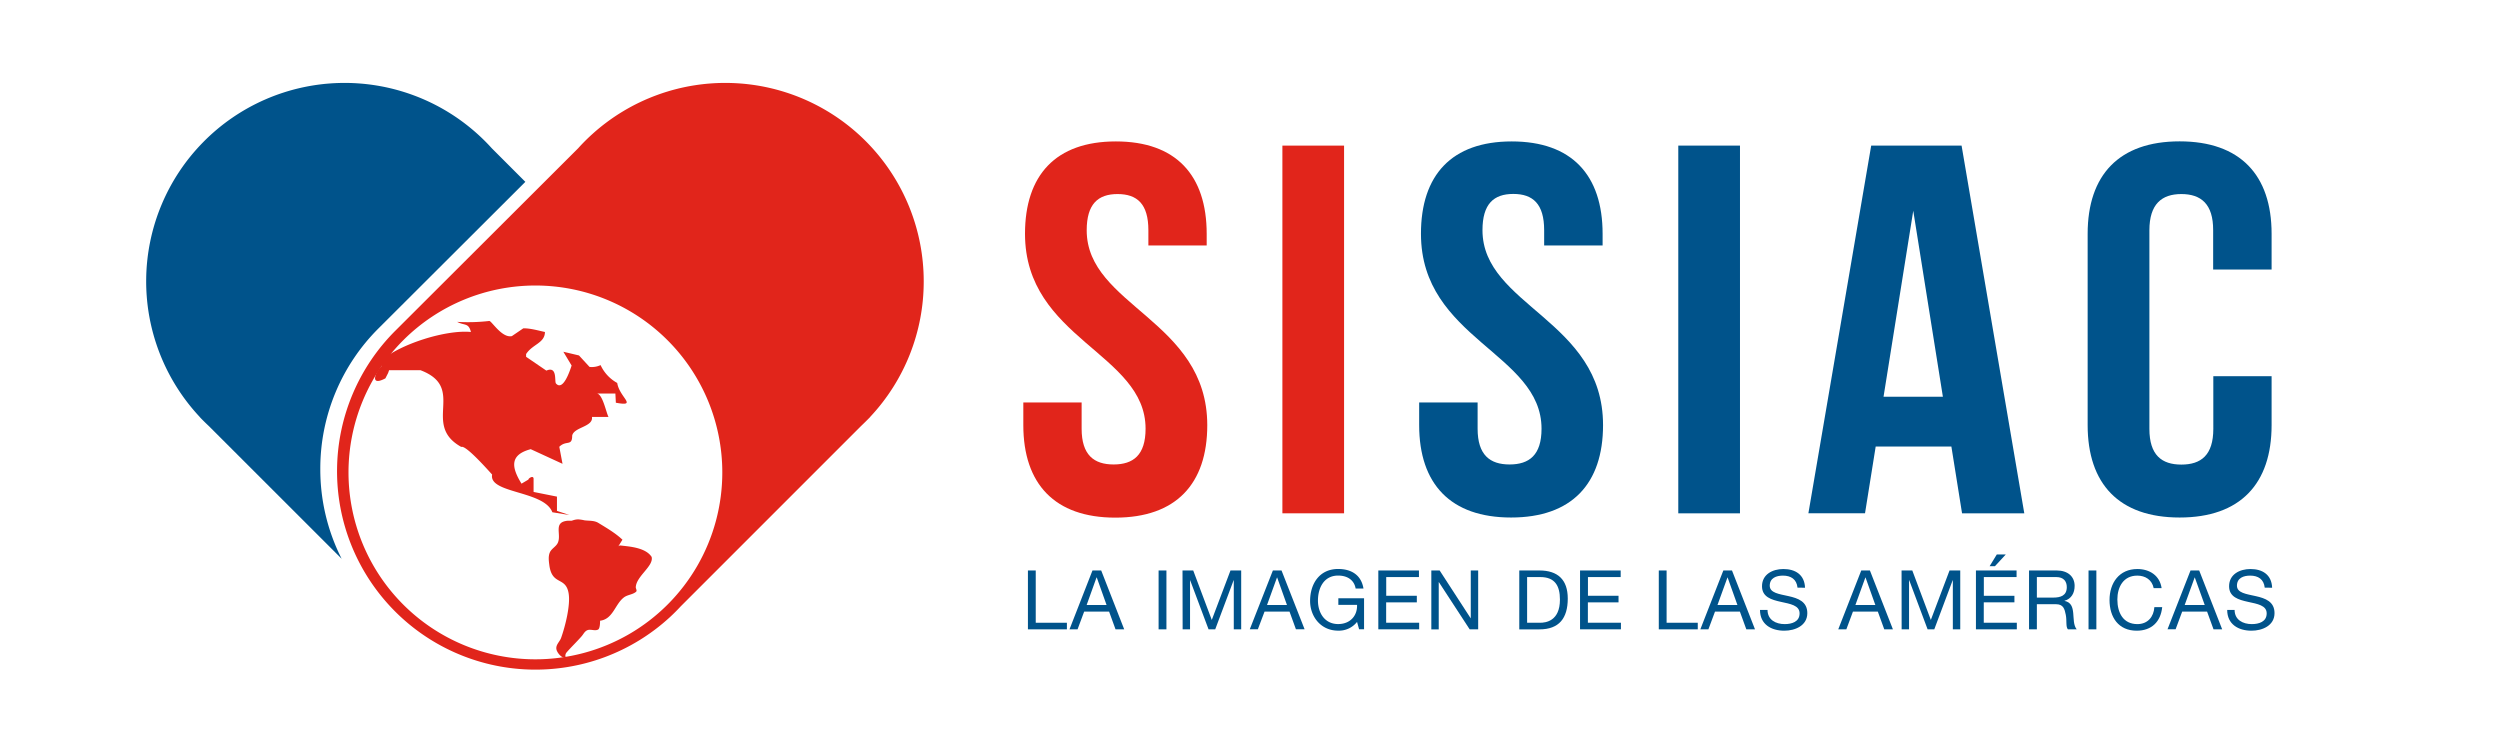 <svg id="Capa_1" data-name="Capa 1" xmlns="http://www.w3.org/2000/svg" viewBox="0 0 1069.29 318.77"><defs><style>.cls-1{fill:#00538b;}.cls-2{fill:#e1251b;}</style></defs><path class="cls-1" d="M137,200.58A84.58,84.58,0,0,1,162,140.35h0l62.7-62.57L210.36,63.43a84.82,84.82,0,0,0-6.15-6.14l0,0h0A84.87,84.87,0,0,0,85.41,178.31h0l0,.05q1.92,2,4,3.95L146.13,239A84.53,84.53,0,0,1,137,200.58Z"/><path class="cls-2" d="M395.09,120.35A84.86,84.86,0,0,0,253.45,57.26h0l0,0a82.85,82.85,0,0,0-6.15,6.14l-78.15,78h0A84.87,84.87,0,0,0,286.44,264.05h0l.07-.06c1.62-1.5,3.19-3.07,4.69-4.69l77-77q2-1.91,4-3.95l0-.05h0A84.57,84.57,0,0,0,395.09,120.35ZM229,282a79.94,79.94,0,1,1,79.94-79.94A79.93,79.93,0,0,1,229,282Z"/><path class="cls-2" d="M256.66,265.5c0,.73,0,3.35-.87,3.79-1.54.76-3.41-.49-4.91.43-.95.58-1.38,1.59-2.09,2.4-2.08,2.38-4.38,4.56-6.46,6.94a2.26,2.26,0,0,0-.5,1.68s.25.5.06.54c-1.63.39-3.67-2.17-3.91-3.61-.32-1.9,1.4-3.16,2-4.8,1.75-4.88,4.08-14,3.23-19.08-1.23-7.36-7.09-3.19-8.25-12.07-.23-1.73-.52-3.83.24-5.49s2.67-2.43,3.41-4.11c1.61-3.69-2.06-8.71,4.06-9.38H244l.45,0,.81-.26a7.41,7.41,0,0,1,2-.34,16.54,16.54,0,0,1,2.72.41c2.09.27,4.17,0,6,1.14,3.52,2.16,7.23,4.3,10.25,7.15l-1.8,2.9a1.15,1.15,0,0,1,1.13-.41c3.92.45,10.59.92,13.15,4.86,1,3.93-6.6,8.24-6.78,13,0,.6.69,1.45.09,1.95-1.54,1.27-3.72,1.21-5.26,2.46C263,258.56,262.19,264.8,256.66,265.5Z"/><path class="cls-2" d="M164.84,161.83c-6.89,3.67-4.36-2.65-1.57-5.31l-.39-2.16C171.26,147,191,140.94,201.42,142c-1-4.05-2.78-2.65-5.9-4.33a80.16,80.16,0,0,0,13.77-.39c1,0,5.39,7.41,9.63,6.49l4.92-3.35c3.17,0,6.14.91,9.24,1.58-.05,4.78-5.35,5.22-8.06,9.44v1.17l8.66,5.91c4.86-2.1,3.38,4.66,4.12,5.5,3.06,3.47,6-5.58,6.69-7.67l-3.54-5.9,6.69,1.58,4.52,4.91a8.87,8.87,0,0,0,4.72-.78A16.66,16.66,0,0,0,264,163.8c.91,6.16,9,10.23-.59,8.45l-.2-3.93h-7.86c2.45.39,3.89,8.07,4.91,10h-7.07c.66,4.31-7.83,4.32-8.46,8.06,0,4.62-2.54,1.77-5.51,4.72l1.38,7.28L227,192.12c-9.08,2.41-8.27,7.75-3.94,14.75l3-1.78c-.29-.28,2-2,2.16-.39v5.71l10,2v6.1l5.31,1.77-7.28-1.18c-3.53-9.35-27.31-7.94-25.76-16.13-1.59-1.71-11.28-12.74-13.18-11.8-17.26-9.58,2.45-25.3-17.5-32.84H166.42l-.4,1.18Z"/><path class="cls-2" d="M477.27,60.49c25.66,0,38.85,14.38,38.85,39.54V105H491.18V98.46C491.18,87.22,486.38,83,478,83s-13.2,4.27-13.2,15.51c0,32.35,51.57,38.42,51.57,83.35,0,25.16-13.43,39.54-39.33,39.54S437.69,207,437.69,181.81v-9.66h24.94v11.23c0,11.24,5.28,15.28,13.68,15.28s13.67-4,13.67-15.28C490,151,438.41,145,438.41,100,438.41,74.87,451.6,60.49,477.27,60.49Z"/><path class="cls-2" d="M548.5,62.28h26.38V219.55H548.5Z"/><path class="cls-1" d="M646.6,60.49c25.66,0,38.86,14.38,38.86,39.54V105h-25V98.46c0-11.24-4.8-15.51-13.19-15.51s-13.19,4.27-13.19,15.51c0,32.35,51.57,38.42,51.57,83.35,0,25.16-13.44,39.54-39.34,39.54S607,207,607,181.81v-9.66h25v11.23c0,11.24,5.28,15.28,13.67,15.28s13.67-4,13.67-15.28c0-32.35-51.57-38.42-51.57-83.35C607.74,74.87,620.93,60.49,646.6,60.49Z"/><path class="cls-1" d="M717.83,62.28h26.39V219.55H717.83Z"/><path class="cls-1" d="M865.82,219.55H839.2L834.64,191H802.26l-4.56,28.53H773.48L800.34,62.28H839Zm-60.2-49.87H831L818.33,90.14Z"/><path class="cls-1" d="M971.6,160.91v20.9c0,25.16-13.43,39.54-39.34,39.54S892.92,207,892.92,181.81V100c0-25.16,13.44-39.54,39.34-39.54S971.6,74.87,971.6,100v15.28h-25V98.46C946.65,87.22,941.38,83,933,83s-13.67,4.27-13.67,15.51v84.92c0,11.24,5.27,15.28,13.67,15.28s13.67-4,13.67-15.28V160.91Z"/><path class="cls-1" d="M439.66,244H443v22.36h13.33v2.82H439.66Z"/><path class="cls-1" d="M467.27,244H471l9.84,25.18h-3.71l-2.75-7.58H463.71l-2.82,7.58h-3.45Zm-2.5,14.78h8.53L469.11,247H469Z"/><path class="cls-1" d="M495.55,244h3.35v25.18h-3.35Z"/><path class="cls-1" d="M505.78,244h4.58l7.94,21.16,8-21.16h4.58v25.18h-3.17v-21h-.07l-7.87,21h-2.85l-7.87-21H509v21h-3.17Z"/><path class="cls-1" d="M544.43,244h3.7L558,269.16h-3.71l-2.75-7.58H540.87L538,269.16h-3.45Zm-2.51,14.78h8.54L546.26,247h-.07Z"/><path class="cls-1" d="M580.43,266a9.84,9.84,0,0,1-8.08,3.74c-7.51,0-12-6.14-12-12.69,0-7.34,4-13.69,12-13.69,5.5,0,9.88,2.47,10.83,8.36h-3.35c-.67-3.81-3.74-5.54-7.48-5.54-6.1,0-8.64,5.29-8.64,10.69s3,10.05,8.64,10.05c5.19,0,8.29-3.63,8.08-8.22h-8V255.9h11v13.26h-2.12Z"/><path class="cls-1" d="M589.53,244h17.38v2.82h-14v8H606v2.82H592.88v8.71H607v2.82H589.53Z"/><path class="cls-1" d="M612.2,244h3.56L629,264.4h.07V244h3.17v25.18H628.6L615.44,249h-.07v20.2H612.2Z"/><path class="cls-1" d="M649.82,244h8.64c7.76,0,12.1,3.88,12.1,12,0,8.43-3.71,13.19-12.1,13.19h-8.64Zm3.35,22.36h5.57c2.3,0,8.47-.63,8.47-9.91,0-6-2.22-9.63-8.4-9.63h-5.64Z"/><path class="cls-1" d="M675.81,244h17.38v2.82h-14v8h13.08v2.82H679.16v8.71H693.3v2.82H675.81Z"/><path class="cls-1" d="M709.49,244h3.34v22.36h13.33v2.82H709.49Z"/><path class="cls-1" d="M737.1,244h3.7l9.84,25.18h-3.71l-2.75-7.58H733.53l-2.82,7.58h-3.45Zm-2.51,14.78h8.54L738.93,247h-.07Z"/><path class="cls-1" d="M768.83,251.35c-.39-3.59-2.79-5.15-6.24-5.15-2.82,0-5.64,1-5.64,4.31,0,3.1,4,3.56,8.07,4.47s8,2.33,8,7.27c0,5.36-5.25,7.51-9.84,7.51-5.64,0-10.4-2.75-10.4-8.89H756c0,4.24,3.52,6.07,7.33,6.07,3,0,6.38-.95,6.38-4.59,0-3.45-4-4.05-8-4.93s-8.07-2.05-8.07-6.67c0-5.11,4.55-7.37,9.13-7.37,5.15,0,9.06,2.44,9.27,8Z"/><path class="cls-1" d="M796.09,244h3.7l9.84,25.18h-3.7l-2.75-7.58H792.53l-2.82,7.58h-3.46Zm-2.51,14.78h8.54L797.92,247h-.07Z"/><path class="cls-1" d="M813.33,244h4.59l7.93,21.16,8-21.16h4.58v25.18h-3.17v-21h-.07l-7.87,21h-2.85l-7.86-21h-.08v21h-3.17Z"/><path class="cls-1" d="M845.14,244h17.38v2.82h-14v8h13.08v2.82H848.49v8.71h14.14v2.82H845.14Zm8.92-6.84h3.84l-4.62,5H851Z"/><path class="cls-1" d="M867.85,244h11.84c4.73,0,7.66,2.58,7.66,6.6,0,3-1.34,5.53-4.38,6.38V257c2.93.56,3.53,2.72,3.78,5.18s.07,5.22,1.48,7h-3.74c-1-1-.42-3.74-.92-6.21s-1-4.54-4.19-4.54H871.2v10.75h-3.35Zm10.33,11.6c3.14,0,5.82-.81,5.82-4.47,0-2.47-1.34-4.31-4.48-4.31H871.2v8.78Z"/><path class="cls-1" d="M893.3,244h3.35v25.18H893.3Z"/><path class="cls-1" d="M921.16,251.56c-.7-3.56-3.56-5.36-7-5.36-6,0-8.53,4.94-8.53,10.2,0,5.74,2.53,10.54,8.56,10.54,4.41,0,7-3.1,7.27-7.27h3.35c-.64,6.28-4.55,10.09-10.9,10.09-7.83,0-11.63-5.78-11.63-13.12s4.16-13.26,11.91-13.26c5.26,0,9.6,2.82,10.37,8.18Z"/><path class="cls-1" d="M936.92,244h3.71l9.83,25.18h-3.7L944,261.58H933.36l-2.82,7.58h-3.46Zm-2.5,14.78H943L938.76,247h-.07Z"/><path class="cls-1" d="M968.66,251.35c-.39-3.59-2.79-5.15-6.24-5.15-2.82,0-5.64,1-5.64,4.31,0,3.1,4,3.56,8.07,4.47s8,2.33,8,7.27c0,5.36-5.25,7.51-9.84,7.51-5.64,0-10.4-2.75-10.4-8.89h3.17c0,4.24,3.53,6.07,7.34,6.07,3,0,6.38-.95,6.38-4.59,0-3.45-4-4.05-8-4.93s-8.08-2.05-8.08-6.67c0-5.11,4.55-7.37,9.14-7.37,5.15,0,9.06,2.44,9.27,8Z"/></svg>